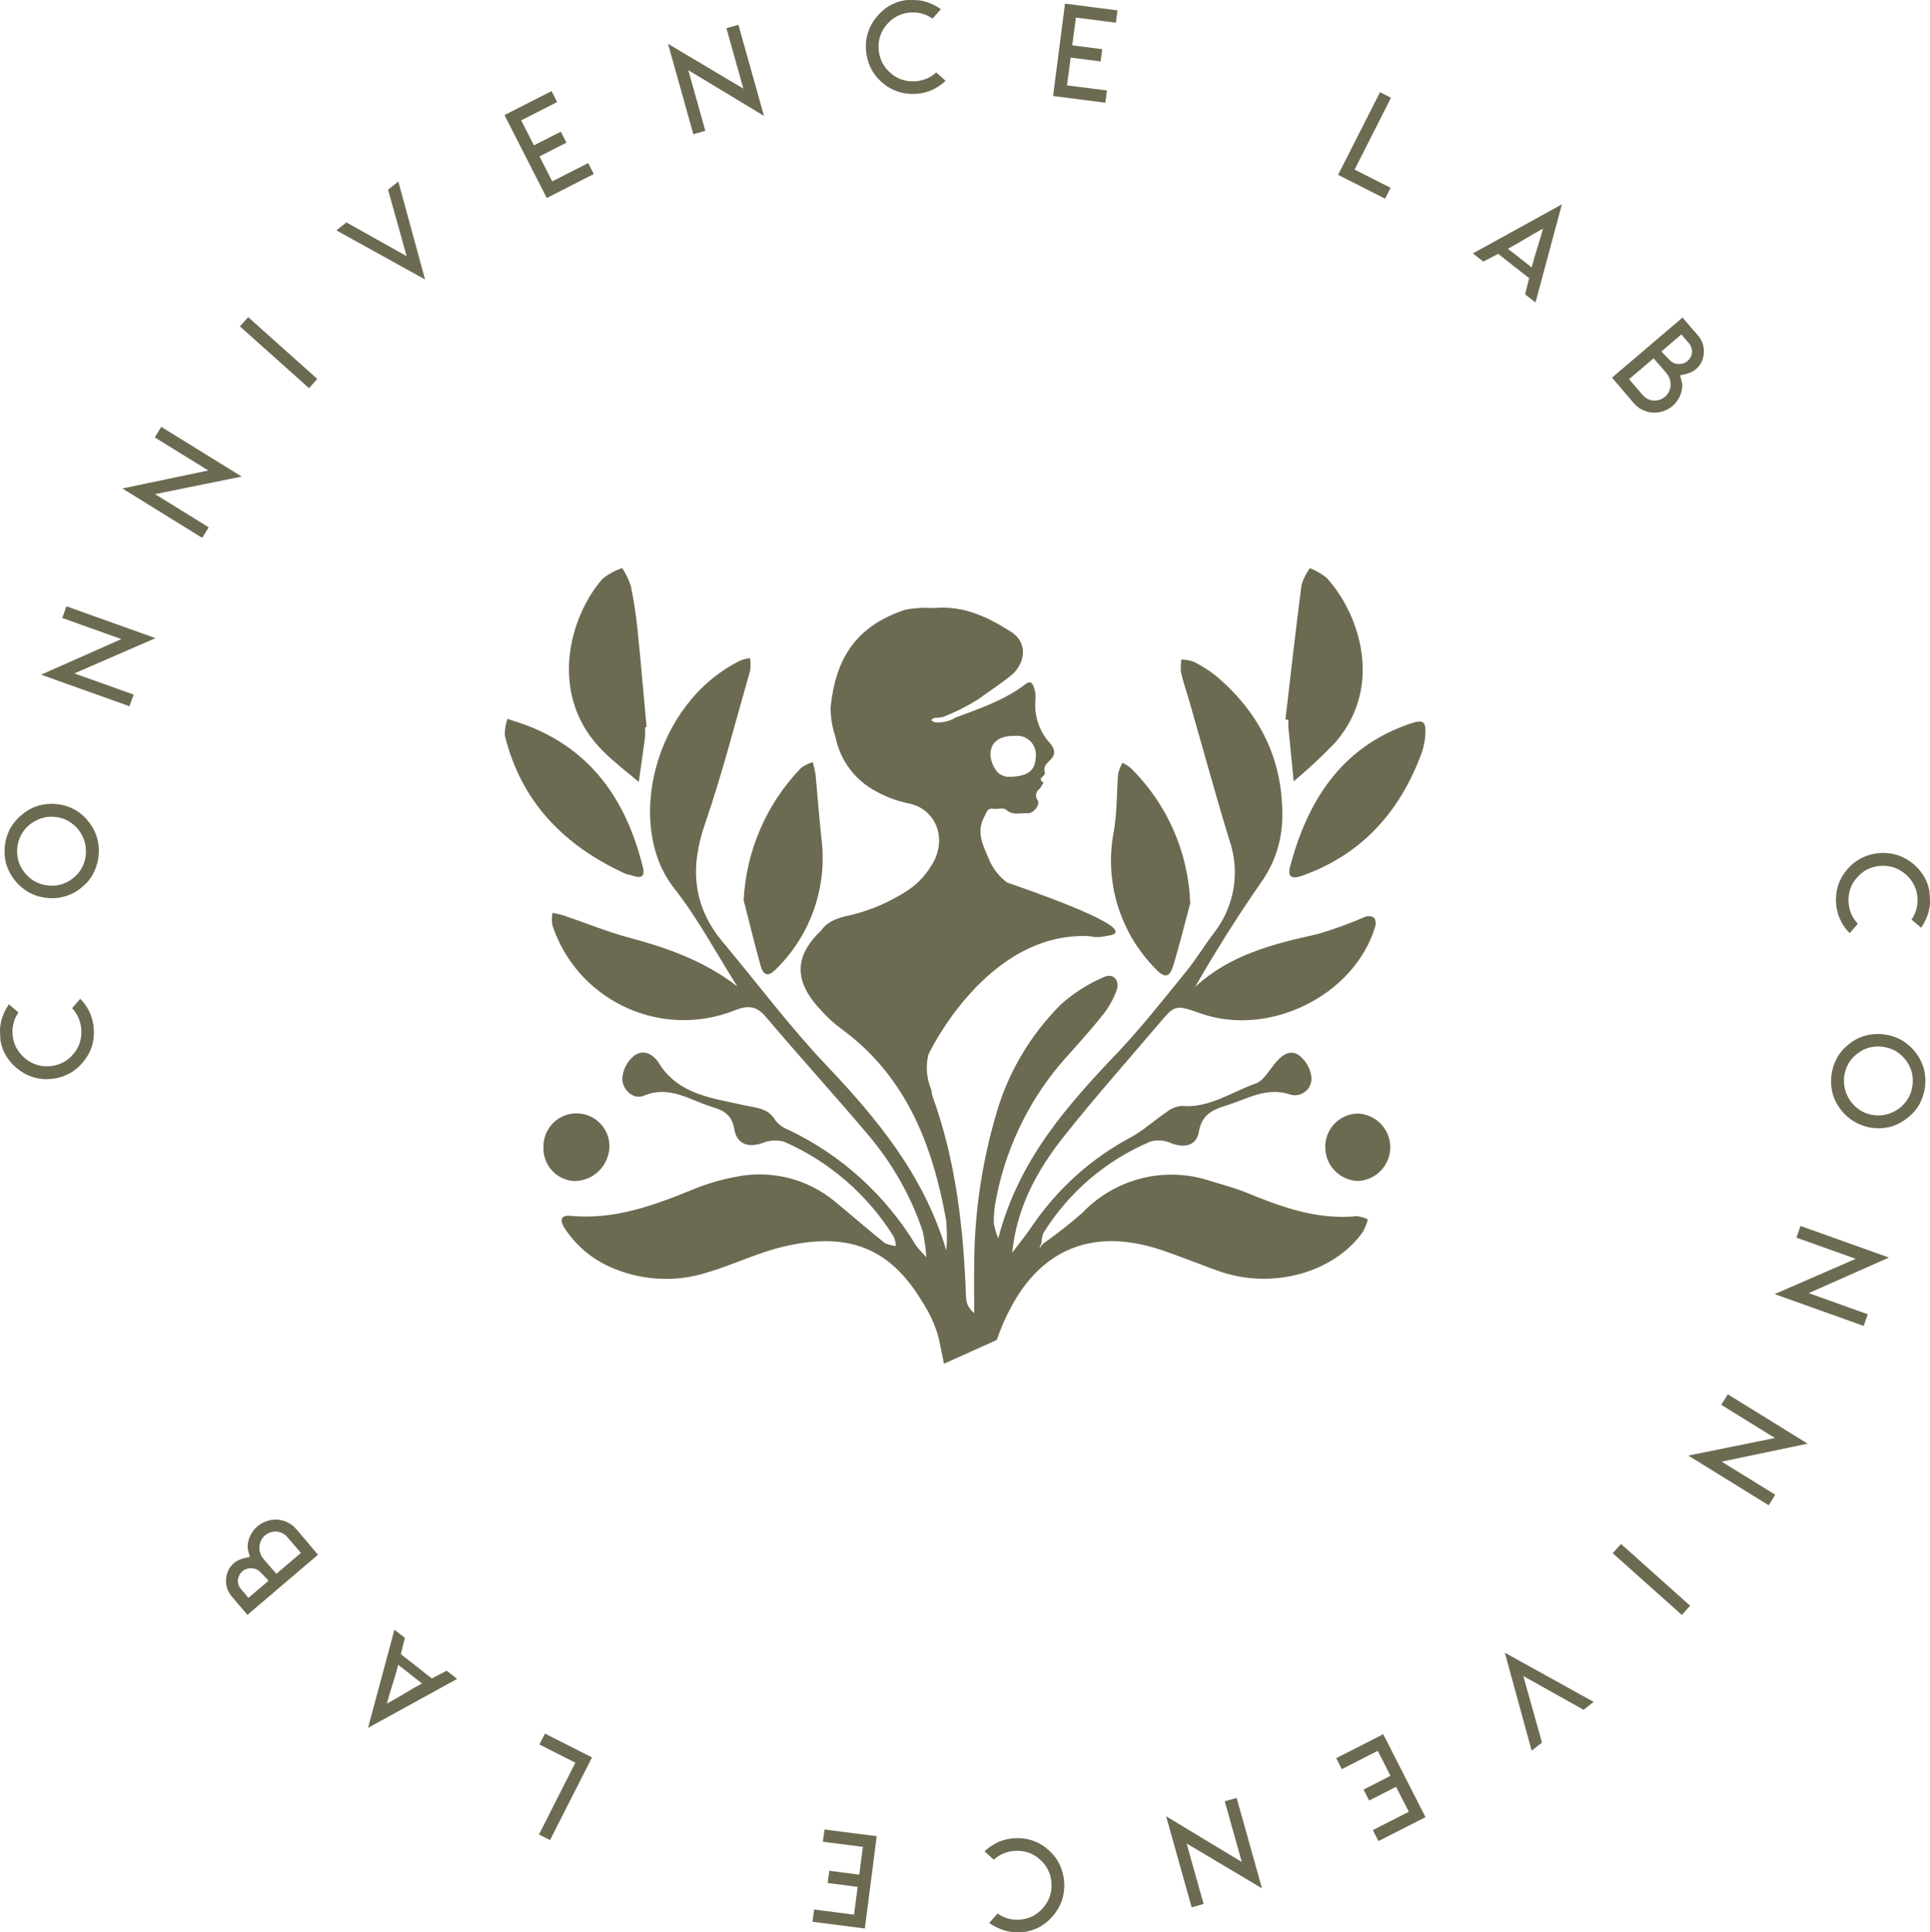 <svg viewBox="0 0 228.7 228.91" xmlns="http://www.w3.org/2000/svg" class="abcdev__cust_circle_svg">
  <defs>
    <style>
      svg.abcdev__cust_circle_svg #texte {
        transform-origin: center;
        animation: rotateSvgText 7s linear infinite;
      }

      @keyframes rotateSvgText {
        to { transform: rotate(-360deg); }
      }

      @media screen and (max-width: 768px) {
        svg.abcdev__cust_circle_svg {
          right: -50px;
          max-width: 200px;
          bottom: -30px;
        }
      }
    </style>
  </defs>
  <g data-name="icon and texte" id="icon_and_texte">
    <g id="icone">
      <path d="m75.69,92.66c.25-1.76.51-3.51.74-5.28.03-.4.03-.81,0-1.21l.19-.02c-.36-3.87-.68-7.74-1.08-11.61-.18-1.73-.44-3.46-.8-5.17-.25-.73-.59-1.42-1.01-2.07-.84.28-1.62.71-2.31,1.25-3.98,4.51-6.57,13.91.07,20.47,1.31,1.3,2.79,2.42,4.2,3.62" fill="#6c6a51"></path>
      <path d="m152.66,86.07c.21,2.17.42,4.33.64,6.49,1.73-1.44,3.38-2.98,4.94-4.61,5.8-6.73,2.77-15.31-1.02-19.48-.6-.48-1.28-.88-2-1.16-.44.59-.77,1.25-.99,1.96-.69,5.31-1.29,10.64-1.91,15.96l.35.04c0,.27-.02.54,0,.81" fill="#6c6a51"></path>
      <path d="m139.06,114.31c.72-2.42,1.33-4.87,1.98-7.31-.22-6.04-2.74-11.76-7.04-16-.3-.25-.64-.46-.99-.62-.23.39-.4.81-.51,1.25-.19,2.27-.12,4.58-.51,6.82-1.16,5.92.68,12.02,4.93,16.31,1.23,1.33,1.75.86,2.13-.44" fill="#6c6a51"></path>
      <path d="m90.11,114.34c.32,1.14.83,1.54,1.9.42,4.08-4.03,6.05-9.72,5.33-15.41-.28-2.53-.46-5.07-.7-7.6-.08-.5-.19-.98-.34-1.46-.49.15-.96.38-1.37.68-4.09,4.23-6.51,9.8-6.81,15.67.66,2.57,1.28,5.14,1.99,7.7" fill="#6c6a51"></path>
      <path d="m74.12,103.51c.24.11.53.12.78.21.99.35,1.59.24,1.27-1.03-1.97-7.92-6.14-13.99-14.12-16.89-.5-.18-1.02-.34-1.92-.63-.22.62-.32,1.28-.31,1.94,1.93,7.92,7.05,13.09,14.29,16.4" fill="#6c6a51"></path>
      <path d="m166.92,85.79c-8.03,2.82-11.95,9.07-14.04,16.83-.43,1.61.56,1.44,1.58,1.07,7.03-2.55,11.47-7.62,14.01-14.5.17-.52.29-1.04.38-1.58.22-2.24-.09-2.46-1.93-1.82" fill="#6c6a51"></path>
      <path d="m72.22,135.77c-.02-2.16-1.79-3.89-3.95-3.87s-3.89,1.79-3.87,3.95c0,.06,0,.11,0,.17-.03,2.11,1.65,3.86,3.76,3.9,2.25-.07,4.04-1.9,4.06-4.15" fill="#6c6a51"></path>
      <path d="m160.7,131.93c-2.12.14-3.73,1.94-3.66,4.06.04,2.12,1.73,3.84,3.85,3.92,2.2-.08,3.93-1.93,3.85-4.14-.08-2.17-1.88-3.88-4.05-3.85" fill="#6c6a51"></path>
      <path d="m160.65,144.09c-4.6.42-8.77-1.08-12.91-2.78-1.36-.56-2.8-.95-4.22-1.37-5.39-1.84-11.35-.37-15.27,3.75-1.5,1.31-3.06,2.54-4.69,3.68-.14.19-.27.38-.41.56.09-.23.18-.47.27-.7,0-.4.09-.79.22-1.16,3.02-4.85,7.46-8.64,12.73-10.85.84-.21,1.73-.12,2.52.25,1.59.59,2.91.17,3.17-1.38.34-2,1.57-2.61,3.18-3.1,2.52-.76,4.83-2.31,7.76-1.29,1.06.24,2.11-.42,2.36-1.48.05-.2.06-.42.04-.62-.12-1.01-.65-1.93-1.45-2.56-1.01-.77-2.01-.07-2.78.83-.75.88-1.4,2.15-2.37,2.49-2.88,1.01-5.49,2.95-8.79,2.66-.65.06-1.28.31-1.78.73-1.42.95-2.7,2.14-4.18,2.96-4.67,2.47-8.67,6.05-11.66,10.41-.76,1.14-1.63,2.2-2.45,3.29.54-5.41,3-9.86,6.2-13.87,3.61-4.54,7.46-8.88,11.22-13.3,1.9-2.24,1.92-2.22,4.98-1.16,8.1,2.82,18.15-2.17,20.6-10.26.12-.36.09-.76-.1-1.09-.31-.2-.7-.25-1.05-.12-1.85.8-3.75,1.49-5.69,2.06-5.22,1.15-10.35,2.43-14.49,6.26,2.46-4.28,5.02-8.35,7.76-12.3,1.59-2.19,2.49-4.8,2.57-7.51.19-6.97-2.58-12.56-7.8-17.01-.84-.67-1.75-1.25-2.72-1.73-.46-.16-.95-.24-1.43-.25-.08.51-.09,1.03-.04,1.55.23,1.05.6,2.07.9,3.1,1.6,5.56,3.12,11.15,4.81,16.69,1.33,3.76.64,7.94-1.83,11.08-1.14,1.5-2.12,3.13-3.31,4.59-2.65,3.24-5.23,6.55-8.1,9.57-5.97,6.28-11.71,12.68-14.13,22-.24-.58-.41-1.18-.53-1.79-.01-.81.05-1.62.19-2.41,1.09-6.14,3.79-11.88,7.84-16.63,1.61-1.82,3.26-3.61,4.77-5.5.77-.92,1.36-1.97,1.77-3.1.38-1.15-.42-2.04-1.52-1.53-1.84.79-3.54,1.87-5.04,3.19-3.76,3.72-6.47,8.37-7.85,13.48-1.6,5.58-2.44,11.35-2.48,17.15-.04,2,0,3.99,0,5.99-.6-.45-.96-1.15-.97-1.9-.29-8.12-1.19-16.13-3.98-23.82-.09-.25-.06-.55-.15-.79-.55-1.3-.66-2.74-.33-4.11,0,0,6.81-14.58,19.03-14.04.61.15,1.25.16,1.86.03.06,0,.12-.02.17-.05,4.46-.43-5.28-4.1-11.73-6.33-.9-.66-1.61-1.55-2.07-2.57-.71-1.71-1.71-3.35-.58-5.32.28-.49.29-.94.99-.84.52.07,1.25-.16,1.55.11.81.73,1.69.35,2.54.42.65.05,1.52-.95,1.2-1.54-.32-.4-.26-.98.14-1.3.02-.01.04-.03.06-.04.19-.23.36-.49.49-.75-.9-.52.32-.76.15-1.23-.25-.72.33-1.11.75-1.57.57-.63.41-1.2-.12-1.85-1.3-1.41-1.93-3.31-1.74-5.21.05-.52-.02-1.04-.22-1.52-.09-.21-.28-.81-.93-.31-2.48,1.91-5.43,2.9-8.31,3.98-.74.45-1.6.64-2.46.56-.16-.06-.3-.14-.44-.24.12-.1.23-.26.37-.28.35,0,.69-.04,1.03-.11,1.47-.57,2.89-1.28,4.22-2.13,1.31-.96,2.7-1.83,3.93-2.86,1.49-1.25,2.07-3.73-.1-5.11-2.76-1.76-5.67-3.14-9.1-2.8-1.15-.08-2.31-.02-3.44.2-5.96,1.98-8.23,5.93-8.82,11.49-.02,1.21.17,2.41.57,3.55.47,2.43,1.89,4.57,3.94,5.95,1.47.96,3.12,1.64,4.84,1.98,3.09.65,4.65,4.24,2.53,7.42-.75,1.24-1.79,2.28-3.02,3.03-1.91,1.21-4,2.12-6.19,2.68-1.31.29-2.86.59-3.78,1.87l-.03.05c-3.29,3.11-3.2,6.16.17,9.61.64.7,1.34,1.34,2.09,1.91,7.78,5.61,10.94,13.77,12.56,22.75.12,1.21.13,2.42.03,3.63-2.63-8.86-8.13-15.55-14.24-21.98-4.35-4.59-8.16-9.69-12.23-14.55-3.56-4.24-3.93-8.81-2.14-13.99,2.06-5.98,3.62-12.13,5.37-18.22.06-.49.05-.98-.03-1.46-.39.06-.76.15-1.13.29-10.34,5.1-13.67,19.59-7.89,26.93,2.85,3.62,5.04,7.77,7.52,11.68-3.88-3-8.25-4.56-12.81-5.77-2.59-.69-5.09-1.73-7.64-2.59-.47-.16-.97-.24-1.45-.36-.09.5-.09,1.02,0,1.52,2.88,8.59,12.17,13.22,20.76,10.34.27-.09.54-.19.81-.3,1.69-.66,2.62-.52,3.77.83,3.92,4.64,8.02,9.13,11.94,13.77,2.91,3.39,5.15,7.3,6.58,11.53.23,1.03.37,2.07.44,3.12-.43-.44-.84-.9-1.22-1.39-3.58-5.94-8.82-10.7-15.07-13.69-.63-.23-1.18-.62-1.6-1.14-.88-1.5-2.23-1.46-3.72-1.8-3.68-.84-7.73-1.21-10.07-4.96-.72-1.15-1.94-1.76-3.08-.79-.76.68-1.22,1.63-1.27,2.65.04,1.34,1.36,2.47,2.52,1.99,3.09-1.3,5.49.52,8.11,1.31,1.29.39,2.37.91,2.64,2.63s1.59,2.28,3.38,1.64c.82-.34,1.73-.38,2.58-.12,5.35,2.36,9.86,6.28,12.94,11.24.14.35.23.72.26,1.09-.47-.03-.92-.16-1.34-.36-2-1.6-3.93-3.29-5.91-4.92-3.28-2.71-7.62-3.78-11.79-2.9-1.72.32-3.41.82-5.03,1.49-4.65,1.9-9.31,3.61-14.47,3.12-1.29-.12-1.28.6-.72,1.47,1.42,2.17,3.47,3.84,5.87,4.79,3.53,1.45,7.46,1.6,11.09.43,2.97-.88,5.79-2.27,8.79-3,8.43-2.06,13.17.58,16.82,6.81.8,1.25,1.4,2.62,1.77,4.06.2.99.41,1.97.61,2.96l6.26-2.82c.44-1.31.99-2.58,1.64-3.8,3.64-6.86,9.49-9.31,16.98-7.13,1.55.45,3.05,1.07,4.57,1.62,1.4.5,2.76,1.1,4.19,1.49,6.08,1.68,12.8-.43,16.01-5,.25-.46.44-.95.58-1.46-.45-.22-.93-.35-1.43-.4m-40.38-56.88c1.23-.13,2.33.75,2.46,1.98.02.21.02.43-.02.64-.05,1.51-.99,2.26-3.36,2.23-.41-.05-.79-.22-1.1-.48-.49-.56-.81-1.26-.89-2-.07-1.6,1.01-2.4,2.91-2.37" fill="#6c6a51"></path>
    </g>
    <g id="texte">
      <path d="m.02,122.69c-.03-.38-.03-.75.01-1.13.05-.36.13-.72.25-1.07.12-.34.27-.68.45-1,.11-.19.22-.36.32-.51l1.14.97c-.22.32-.4.66-.52,1.03-.16.51-.22,1.04-.18,1.58.04.54.18,1.06.43,1.54.25.47.59.89,1,1.24.41.35.88.62,1.39.79h0c.51.17,1.05.23,1.58.18.54-.04,1.06-.18,1.54-.42.47-.25.9-.59,1.24-1,.36-.4.63-.87.79-1.38.32-1.04.23-2.16-.25-3.13-.17-.34-.4-.66-.67-.93l.97-1.13c.14.15.27.3.4.46.23.28.43.59.6.92.17.32.3.66.4,1.01.1.36.17.73.2,1.11.06.73-.01,1.46-.23,2.16-.23.7-.6,1.34-1.08,1.89-.47.57-1.04,1.03-1.7,1.37-.65.33-1.37.53-2.1.58-.73.07-1.46-.01-2.16-.24-.7-.23-1.35-.6-1.91-1.08-.56-.47-1.03-1.05-1.37-1.7-.24-.47-.41-.98-.5-1.5l-.04-.59Z" fill="#6c6a51"></path>
      <path d="m1.26,98.06c.37-.64.87-1.19,1.45-1.64.57-.46,1.23-.8,1.94-1,.71-.19,1.45-.24,2.18-.14,1.48.16,2.82.93,3.71,2.12.46.58.79,1.24.99,1.95.37,1.43.18,2.95-.53,4.24-.36.64-.85,1.19-1.44,1.64-.57.46-1.24.8-1.95.99-.71.19-1.44.24-2.17.14-.73-.08-1.43-.31-2.07-.67-1.28-.75-2.23-1.96-2.65-3.38-.37-1.43-.18-2.95.53-4.24m.91,3.85c.15.51.4,1,.73,1.42.33.43.73.79,1.2,1.06.47.26.98.43,1.52.49.53.07,1.07.04,1.59-.1.52-.14,1-.39,1.42-.73.43-.32.79-.73,1.05-1.19.26-.47.43-.99.49-1.52.19-1.64-.61-3.23-2.03-4.06-.46-.27-.98-.44-1.51-.5-.53-.07-1.07-.03-1.59.11-.51.15-1,.4-1.42.72-.43.33-.78.74-1.06,1.21-.26.47-.43.98-.49,1.51-.07.54-.03,1.08.11,1.6" fill="#6c6a51"></path>
      <path d="m14.4,75.72l-1.23-.44-5.79-2.07.49-1.38,10.55,3.77-9.61,4.18.79.28,6.24,2.23-.5,1.38-10.47-3.74,9.52-4.22Z" fill="#6c6a51"></path>
      <path d="m24.68,55.74l-1.11-.69-5.23-3.23.77-1.25,9.53,5.89-10.27,2.08.72.44,5.64,3.49-.77,1.25-9.46-5.85,10.18-2.13Z" fill="#6c6a51"></path>
      <rect transform="translate(-20.14 38.57) rotate(-48.23)" height="10.98" width="1.47" y="36.29" x="32.28" fill="#6c6a51"></rect>
      <path d="m50.37,33.11l-10.51-5.82.59-.47.6-.47,7.14,4-2.21-7.88,1.22-.96,3.17,11.6Z" fill="#6c6a51"></path>
      <path d="m65.36,10.79l.66,1.3-3.85,1.96-.41.21.21.41,1.09,2.14.21.41.41-.21,2.78-1.41.66,1.3-2.78,1.42-.41.21.21.41,1.09,2.14.21.41.41-.21,3.85-1.96.66,1.3-3.85,1.96-1.72.88-5.01-9.83,5.57-2.83Z" fill="#6c6a51"></path>
      <path d="m88.09,10.52l-.35-1.26-1.66-5.92,1.42-.4,3.03,10.79-8.97-5.42.23.81,1.79,6.38-1.42.4-3-10.71,8.94,5.32Z" fill="#6c6a51"></path>
      <path d="m107.8.01c.38-.02.75-.01,1.13.03.36.05.72.14,1.06.26.34.13.67.28.99.46.19.11.36.22.51.33l-.99,1.12c-.31-.22-.66-.4-1.02-.53-.51-.17-1.04-.24-1.57-.2-.54.03-1.06.17-1.54.4-.48.25-.9.58-1.25.98-.36.4-.63.87-.81,1.38h0c-.17.51-.23,1.05-.19,1.58.03.54.17,1.06.4,1.55.24.48.58.9.98,1.25.39.36.86.64,1.37.81.51.17,1.05.24,1.58.2.54-.03,1.06-.17,1.55-.4.35-.17.66-.39.94-.65l1.11.99c-.15.14-.3.27-.46.39-.29.23-.6.42-.92.59-.32.17-.67.3-1.02.39-.36.1-.74.16-1.11.18-.73.05-1.46-.04-2.16-.27-.69-.24-1.33-.61-1.88-1.11-.56-.48-1.02-1.06-1.34-1.73-.32-.66-.5-1.37-.54-2.1-.06-.73.03-1.46.27-2.16.24-.7.62-1.34,1.11-1.89.48-.56,1.06-1.02,1.71-1.35.48-.23.99-.39,1.51-.48l.59-.04Z" fill="#6c6a51"></path>
      <path d="m132.42,1.24l-.19,1.45-4.29-.55-.45-.06-.06.45-.31,2.38-.06.46.45.06,3.1.4-.19,1.45-3.1-.4-.45-.06-.06.45-.31,2.38-.06.46.45.06,4.28.55-.19,1.45-4.28-.55-1.91-.25,1.41-10.94,6.2.8Z" fill="#6c6a51"></path>
      <path d="m164.83,11.58l-4.1,8.09-.21.42.41.21,3.85,1.95-.65,1.29-5.57-2.83,4.97-9.79,1.31.67Z" fill="#6c6a51"></path>
      <path d="m181.96,35.84l-1.24-.97.48-1.92-1.84-1.44-1.83-1.44-1.76.92-1.24-.97,10.55-5.81-3.13,11.64Zm-1.87-5.27l1.41,1.11c.19-.73.41-1.49.67-2.3.25-.81.48-1.57.68-2.3-.67.36-1.36.76-2.09,1.2-.73.44-1.42.84-2.08,1.19l1.41,1.09Z" fill="#6c6a51"></path>
      <path d="m200.7,39.15l.54.63c.25.29.43.62.54.98.11.36.15.74.12,1.12-.03.36-.12.71-.28,1.03-.17.33-.4.61-.68.85-.18.14-.37.26-.58.35-.25.11-.52.2-.79.25l-.49.1.14.48c.04.16.08.33.11.51.02.14.02.28.01.42-.04.43-.16.84-.36,1.23-.4.77-1.08,1.35-1.9,1.62-.41.13-.84.19-1.26.16-.43-.03-.85-.15-1.24-.34-.38-.19-.71-.46-.99-.79l-1.02-1.19-.31-.36-.24-.29-1-1.17,8.36-7.12,1.31,1.54Zm-7.66,5.77l.3.35.31.36,1.02,1.19c.16.18.35.33.56.44.22.11.46.18.7.19.25.02.49-.01.73-.09.23-.08.45-.2.64-.36.19-.16.34-.35.45-.57.11-.22.19-.46.21-.71.02-.24,0-.48-.07-.71-.06-.23-.16-.45-.3-.64-.15-.2-.3-.39-.45-.56l-.46-.52c-.07-.09-.15-.17-.22-.25s-.14-.16-.21-.24l-.3-.35-.35.3-2.2,1.87-.35.3Zm3.84-3.28l.33.35c.12.13.29.3.5.52.05.05.09.09.13.14l.02.02c.13.13.28.24.45.32.18.08.38.12.58.14.2,0,.39-.02.58-.08.19-.06.36-.16.51-.29.15-.13.27-.28.36-.45.09-.18.14-.36.16-.56.01-.19-.01-.38-.07-.57-.06-.18-.15-.35-.28-.5l-.54-.63-.07-.08-.3-.35-.35.3-1.66,1.41-.36.31Z" fill="#6c6a51"></path>
      <path d="m228.68,106.21c.03.38.03.75-.01,1.13-.05.36-.13.72-.25,1.06-.12.34-.27.68-.45,1-.11.19-.22.36-.32.51l-1.14-.97c.22-.32.4-.66.52-1.03.16-.51.22-1.04.18-1.58-.04-.54-.18-1.06-.43-1.54-.25-.47-.59-.89-1-1.24-.41-.35-.88-.62-1.39-.79h0c-1.04-.32-2.15-.23-3.13.24-.47.25-.9.59-1.24,1-.36.4-.63.87-.79,1.38-.16.51-.22,1.05-.18,1.58.04.54.18,1.06.43,1.54.17.34.4.66.67.93l-.97,1.13c-.14-.15-.27-.3-.4-.46-.23-.28-.43-.59-.6-.92-.17-.32-.31-.66-.41-1.01-.1-.36-.17-.73-.2-1.11-.06-.73.02-1.46.24-2.16.23-.7.6-1.34,1.08-1.89.47-.57,1.05-1.03,1.71-1.37,1.32-.65,2.84-.77,4.25-.34,1.41.47,2.58,1.47,3.28,2.78.24.47.41.98.5,1.5l.04.59Z" fill="#6c6a51"></path>
      <path d="m227.44,130.84c-.37.64-.87,1.19-1.46,1.64-.58.46-1.23.8-1.94,1-2.98.78-6.03-.96-6.88-3.93-.37-1.43-.18-2.95.53-4.24.36-.64.85-1.19,1.44-1.64.57-.46,1.24-.8,1.95-.99,1.43-.37,2.94-.18,4.24.53,1.28.75,2.23,1.96,2.65,3.38.37,1.43.18,2.95-.53,4.24m-.91-3.85c-.15-.51-.4-1-.73-1.42-.33-.43-.73-.79-1.2-1.06-.95-.52-2.06-.66-3.11-.39-.52.14-1,.39-1.42.73-.43.32-.79.73-1.05,1.19-.26.47-.43.99-.49,1.52-.19,1.64.61,3.23,2.03,4.06.46.27.98.44,1.51.5.53.07,1.07.03,1.59-.11.51-.15,1-.4,1.42-.72.43-.33.79-.74,1.06-1.21.26-.46.43-.98.49-1.51.07-.54.03-1.08-.1-1.6" fill="#6c6a51"></path>
      <path d="m214.31,153.19l1.23.44,5.79,2.07-.49,1.38-10.55-3.77,9.61-4.18-.79-.28-6.24-2.23.49-1.38,10.47,3.74-9.51,4.22Z" fill="#6c6a51"></path>
      <path d="m204.02,173.16l1.11.69,5.23,3.23-.77,1.25-9.53-5.89,10.27-2.08-.72-.44-5.64-3.49.77-1.25,9.46,5.85-10.18,2.13Z" fill="#6c6a51"></path>
      <rect transform="translate(-74.23 208.41) rotate(-48.23)" height="10.98" width="1.47" y="181.64" x="194.95" fill="#6c6a51"></rect>
      <path d="m178.33,195.8l10.51,5.82-.59.47-.6.47-7.14-4,2.21,7.88-1.22.96-3.18-11.6Z" fill="#6c6a51"></path>
      <path d="m163.34,218.11l-.66-1.3,3.85-1.96.41-.21-.21-.41-1.09-2.14-.21-.41-.41.21-2.78,1.42-.66-1.3,2.78-1.42.41-.21-.21-.41-1.09-2.14-.21-.41-.41.21-3.85,1.96-.66-1.3,3.85-1.96,1.72-.88,5.01,9.83-5.57,2.83Z" fill="#6c6a51"></path>
      <path d="m140.61,218.38l.35,1.26,1.66,5.92-1.41.4-3.03-10.79,8.97,5.42-.23-.81-1.79-6.38,1.41-.4,3,10.71-8.94-5.32Z" fill="#6c6a51"></path>
      <path d="m120.91,228.89c-.38.02-.75.01-1.13-.03-.36-.05-.72-.14-1.06-.26-.34-.13-.67-.28-.99-.46-.19-.11-.36-.22-.51-.33l.99-1.12c.31.22.66.4,1.02.53.51.17,1.04.24,1.57.2.54-.03,1.06-.17,1.54-.4.48-.25.9-.58,1.25-.98.36-.4.63-.87.81-1.38h0c.17-.51.23-1.05.19-1.58-.05-1.09-.55-2.1-1.38-2.8-.39-.36-.86-.64-1.37-.81-1.03-.34-2.15-.27-3.13.2-.35.17-.66.39-.94.65l-1.11-.99c.15-.14.3-.27.46-.39.29-.23.6-.42.93-.59.32-.17.66-.3,1.02-.39,1.08-.29,2.21-.26,3.27.08.69.24,1.33.61,1.88,1.11.56.48,1.02,1.06,1.34,1.73.63,1.33.73,2.86.28,4.26-.5,1.4-1.51,2.56-2.83,3.24-.48.23-.99.39-1.51.48l-.58.04Z" fill="#6c6a51"></path>
      <path d="m96.28,227.67l.19-1.45,4.28.55.45.06.06-.45.31-2.38.06-.46-.45-.06-3.1-.4.19-1.45,3.1.4.45.06.06-.45.31-2.38.06-.46-.45-.06-4.29-.55.19-1.45,4.28.55,1.91.24-1.41,10.94-6.19-.8Z" fill="#6c6a51"></path>
      <path d="m63.87,217.33l4.1-8.09.21-.41-.41-.21-3.85-1.95.66-1.29,5.57,2.82-4.97,9.79-1.31-.66Z" fill="#6c6a51"></path>
      <path d="m46.74,193.07l1.24.97-.48,1.93,1.84,1.44,1.83,1.44,1.76-.92,1.24.97-10.56,5.8,3.13-11.63Zm1.87,5.27l-1.42-1.11c-.19.73-.41,1.49-.67,2.3s-.48,1.57-.68,2.3c.67-.36,1.36-.76,2.09-1.2.73-.44,1.42-.84,2.08-1.19l-1.41-1.1Z" fill="#6c6a51"></path>
      <path d="m28,189.76l-.54-.63c-.24-.29-.43-.62-.55-.98-.11-.36-.15-.74-.12-1.12.03-.36.13-.7.28-1.03.17-.32.4-.61.68-.85.18-.14.37-.26.58-.35.25-.11.52-.2.79-.25l.49-.1-.14-.48c-.04-.16-.08-.33-.11-.51-.02-.14-.02-.28-.01-.41.04-.43.16-.85.36-1.23.4-.77,1.08-1.35,1.91-1.62,1.26-.43,2.64-.04,3.5.97l1.01,1.19.31.36.24.29,1,1.18-8.36,7.12-1.32-1.54Zm3.82-2.5l-.33-.35c-.12-.13-.29-.3-.5-.52-.05-.05-.09-.09-.13-.13l-.02-.02c-.13-.13-.28-.24-.45-.32-.18-.08-.38-.12-.58-.13-.19-.01-.39.01-.58.07-.19.06-.36.16-.51.29-.15.13-.27.28-.36.45-.09.18-.14.36-.17.56-.01.19.01.38.06.57.06.18.15.35.28.5l.54.63.07.09.3.35.35-.3,1.66-1.41.36-.31Zm3.84-3.28l-.3-.35-.31-.36-1.02-1.19c-.16-.18-.35-.33-.56-.44-.22-.11-.46-.18-.7-.19-.25-.02-.49.01-.73.09-.23.08-.45.2-.64.36-.19.16-.34.35-.45.57-.11.22-.18.46-.21.71-.02.24,0,.48.07.71.06.23.16.45.3.64.15.2.3.39.45.56s.3.35.46.52c.07.09.15.17.22.25s.14.16.21.24l.3.35.35-.3,2.2-1.87.36-.3Z" fill="#6c6a51"></path>
    </g>
  </g>
</svg>